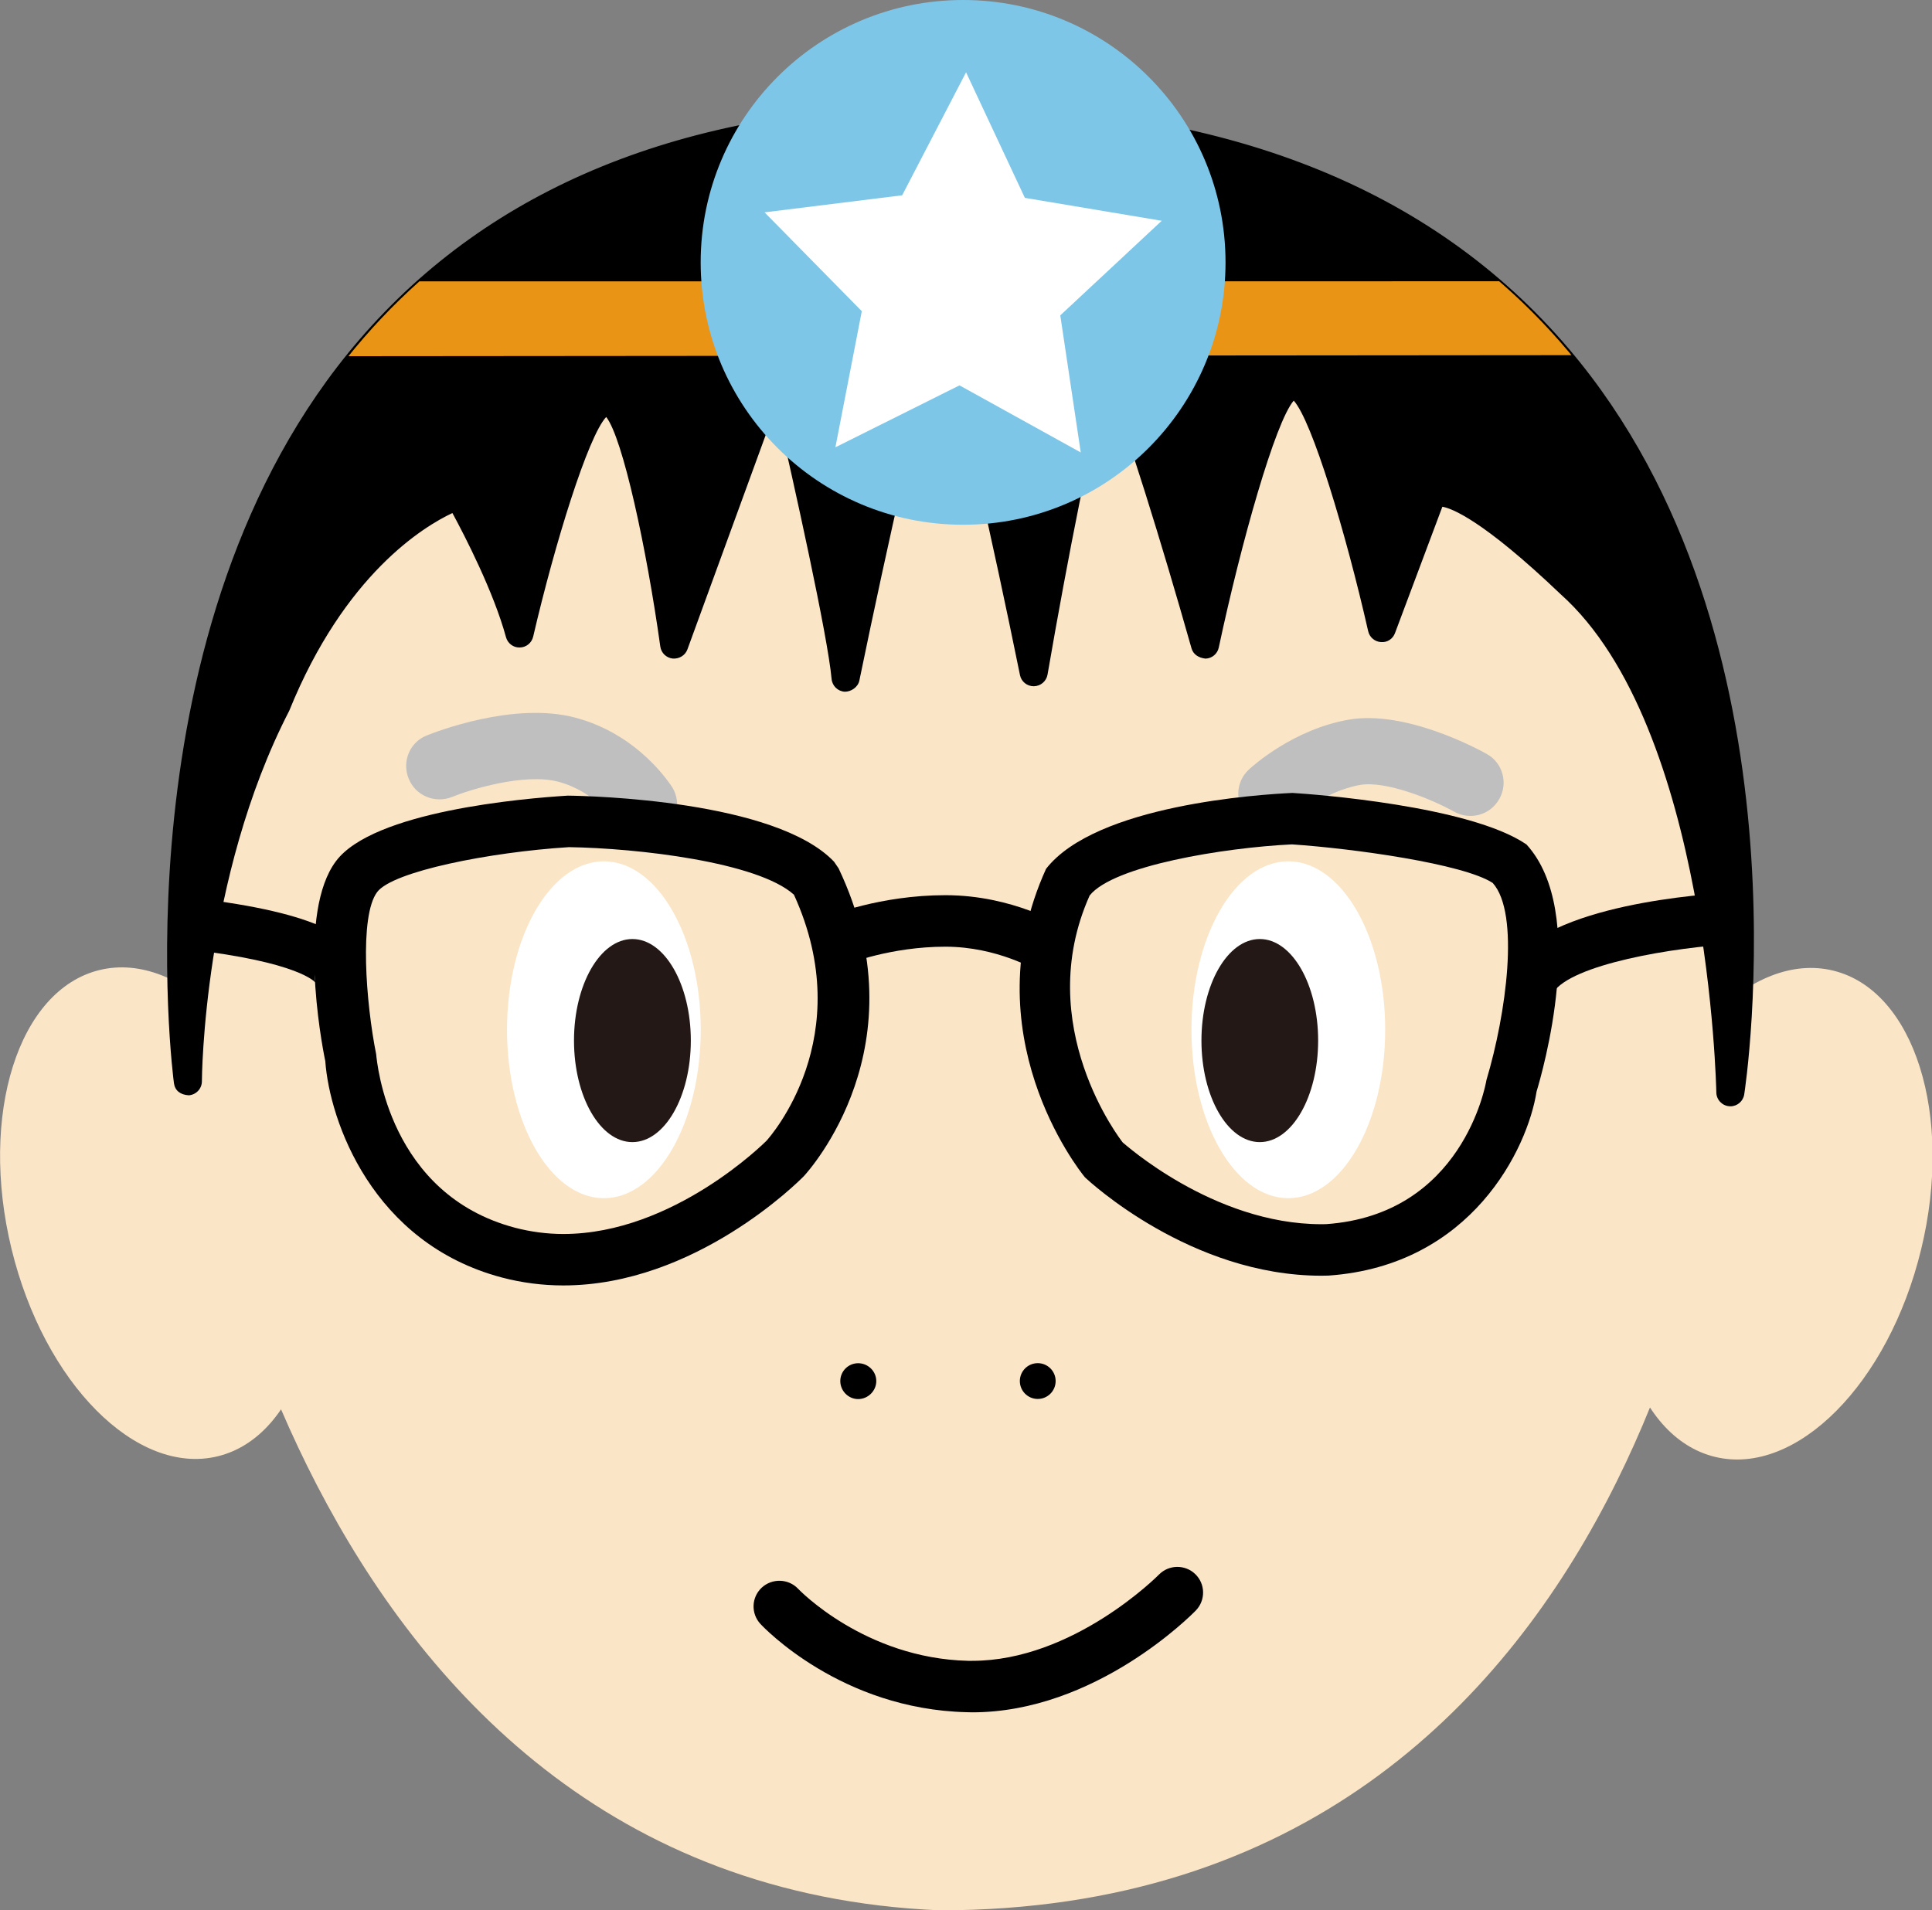 <?xml version="1.0" encoding="utf-8"?>
<!-- Generator: Adobe Illustrator 16.2.1, SVG Export Plug-In . SVG Version: 6.00 Build 0)  -->
<!DOCTYPE svg PUBLIC "-//W3C//DTD SVG 1.1//EN" "http://www.w3.org/Graphics/SVG/1.1/DTD/svg11.dtd">
<svg version="1.1" id="レイヤー_1" xmlns="http://www.w3.org/2000/svg" xmlns:xlink="http://www.w3.org/1999/xlink" x="0px"
	 y="0px" width="30px" height="29.669px" viewBox="0 0 30 29.669" enable-background="new 0 0 30 29.669" xml:space="preserve">
<rect x="0" y="0" width="30" height="29.669" fill="#808080" stroke="none"/>
<g>
	
		<ellipse transform="matrix(-0.972 0.236 -0.236 -0.972 9.303 36.58)" fill="#FBE5C7" cx="2.461" cy="18.847" rx="2.35" ry="3.885"/>
	
		<ellipse transform="matrix(0.972 0.236 -0.236 0.972 5.228 -5.968)" fill="#FBE5C7" cx="27.538" cy="18.847" rx="2.35" ry="3.885"/>
	<path fill="#FBE5C7" d="M26.869,16.964c0,0,2.486-15.278-12.364-15.109C0.856,2.015,2.917,16.793,2.917,16.793
		S4.375,29.24,14.591,29.669C25.838,29.669,26.869,16.964,26.869,16.964z"/>
	<g>
		<path d="M26.869,16.964c0,0,2.486-15.278-12.364-15.109C0.856,2.015,2.917,16.793,2.917,16.793s0-3.178,1.373-5.838
			c1.113-2.747,2.832-3.262,2.832-3.262s0.687,1.201,0.944,2.146c0,0,0.857-3.69,1.373-3.606c0.516,0.088,1.031,3.779,1.031,3.779
			l1.63-4.465c0,0,0.946,4.035,1.03,4.979c0,0,1.201-5.837,1.46-5.922c0.257-0.086,1.46,5.837,1.46,5.837s0.856-4.979,1.114-4.979
			c0.259,0,1.546,4.551,1.546,4.551s0.857-4.036,1.375-4.036c0.513,0,1.371,3.779,1.371,3.779l0.776-2.062
			c0,0,0.255-0.43,2.146,1.373C26.781,11.213,26.869,16.964,26.869,16.964z"/>
		<path d="M26.869,17.182c-0.005,0-0.011,0-0.016-0.001c-0.112-0.008-0.2-0.101-0.202-0.214c-0.001-0.056-0.114-5.68-2.417-7.738
			c-1.216-1.16-1.696-1.335-1.837-1.359l-0.735,1.961c-0.033,0.09-0.118,0.15-0.219,0.141c-0.096-0.006-0.177-0.075-0.198-0.169
			c-0.347-1.53-0.872-3.268-1.156-3.581c-0.287,0.333-0.815,2.196-1.164,3.835c-0.021,0.098-0.105,0.169-0.206,0.172
			c-0.104-0.012-0.189-0.062-0.217-0.159c-0.467-1.65-1.022-3.437-1.312-4.143c-0.222,0.766-0.611,2.734-0.924,4.55
			c-0.018,0.103-0.106,0.179-0.212,0.181c-0.001,0-0.002,0-0.003,0c-0.104,0-0.193-0.073-0.213-0.174
			c-0.431-2.12-0.956-4.451-1.237-5.355c-0.278,0.917-0.813,3.286-1.257,5.441c-0.022,0.105-0.131,0.174-0.226,0.173
			c-0.108-0.006-0.195-0.09-0.205-0.198c-0.061-0.678-0.586-3.033-0.861-4.234l-1.378,3.775c-0.034,0.093-0.127,0.149-0.228,0.142
			c-0.1-0.011-0.179-0.087-0.193-0.187c-0.211-1.513-0.583-3.241-0.84-3.565C9.133,6.773,8.618,8.429,8.279,9.888
			c-0.023,0.097-0.108,0.167-0.208,0.168c-0.099,0.004-0.188-0.064-0.214-0.16c-0.192-0.704-0.638-1.57-0.832-1.928
			c-0.438,0.205-1.674,0.948-2.533,3.069c-1.341,2.601-1.357,5.725-1.357,5.756c0,0.114-0.088,0.209-0.203,0.218
			c-0.134-0.008-0.215-0.074-0.231-0.188c-0.01-0.07-0.94-7.107,2.88-11.549c2.036-2.368,5.038-3.592,8.921-3.638l0.246-0.001
			c4.244,0,7.476,1.271,9.609,3.778c3.826,4.499,2.738,11.515,2.727,11.585C27.067,17.104,26.976,17.182,26.869,17.182z
			 M22.36,7.431c0.411,0,1.142,0.498,2.17,1.478c1.314,1.174,1.953,3.351,2.264,5.146c-0.065-2.392-0.596-5.806-2.771-8.361
			c-2.046-2.404-5.166-3.624-9.275-3.624l-0.241,0.001c-3.751,0.044-6.643,1.216-8.594,3.484c-2.164,2.515-2.75,5.909-2.862,8.3
			c0.206-0.944,0.53-2.004,1.045-3.002c1.131-2.793,2.889-3.348,2.963-3.37c0.095-0.03,0.201,0.012,0.251,0.101
			c0.022,0.038,0.416,0.729,0.718,1.48c0.513-2.027,0.981-3.053,1.393-3.053c0.514,0.083,0.886,1.598,1.137,3.123l1.337-3.664
			c0.033-0.091,0.123-0.153,0.218-0.143c0.096,0.005,0.177,0.074,0.199,0.167c0.029,0.124,0.548,2.342,0.842,3.845
			c1.021-4.831,1.236-4.902,1.368-4.945c0.022-0.007,0.05-0.012,0.074-0.012c0.195,0,0.415,0,1.438,4.894
			c0.727-4.035,0.94-4.035,1.131-4.035c0.177,0,0.395,0,1.52,3.883c0.519-2.236,0.989-3.368,1.401-3.368
			c0.413,0,0.89,1.093,1.419,3.251l0.524-1.393C22.068,7.547,22.153,7.431,22.36,7.431z"/>
	</g>
	<path d="M13.607,21.449c0,0.153-0.129,0.28-0.282,0.28c-0.151,0-0.277-0.127-0.277-0.28c0-0.154,0.126-0.277,0.277-0.277
		C13.478,21.172,13.607,21.295,13.607,21.449z"/>
	<circle cx="16.114" cy="21.449" r="0.278"/>
	<path d="M5.636,15.425L4.92,15.067c-0.063,0.126-0.013,0.202-0.013,0.203c-0.009-0.014-0.25-0.328-1.993-0.527l0.091-0.795
		c2.002,0.229,2.445,0.645,2.604,0.937C5.722,15.095,5.697,15.302,5.636,15.425z"/>
	<path d="M16.099,15.073c-0.006-0.004-0.612-0.37-1.42-0.37c-0.849,0-1.518,0.268-1.524,0.27l-0.303-0.74
		c0.033-0.013,0.814-0.33,1.828-0.33c1.046,0,1.811,0.47,1.843,0.49L16.099,15.073z"/>
	<path d="M24.117,15.417l-0.678-0.426c0.595-0.945,3.016-1.108,3.494-1.131l0.039,0.799C25.982,14.708,24.391,14.981,24.117,15.417z
		"/>
	<path d="M15.097,26.594c-0.028,0-0.057-0.001-0.086-0.002c-1.951-0.046-3.153-1.317-3.203-1.371
		c-0.15-0.162-0.141-0.414,0.021-0.564c0.161-0.148,0.414-0.141,0.565,0.019c0.01,0.011,1.033,1.079,2.637,1.118
		c0.022,0,0.044,0,0.066,0c1.57,0,2.886-1.325,2.899-1.339c0.153-0.156,0.406-0.161,0.565-0.007
		c0.158,0.154,0.161,0.406,0.008,0.564C18.506,25.078,17.01,26.594,15.097,26.594z"/>
	<path fill="#BFBFBF" d="M6.627,11.422c-0.267,0.106-0.389,0.409-0.281,0.671c0.105,0.264,0.408,0.39,0.671,0.285
		c0.279-0.114,1.12-0.375,1.649-0.238c0.591,0.156,0.889,0.625,0.894,0.629c0.147,0.239,0.466,0.315,0.705,0.169
		c0.244-0.148,0.321-0.46,0.178-0.704c-0.023-0.032-0.51-0.826-1.516-1.09C7.974,10.894,6.763,11.368,6.627,11.422z"/>
	<path fill="#BFBFBF" d="M20.938,11.178c-0.851,0.15-1.476,0.709-1.545,0.773c-0.208,0.192-0.222,0.516-0.029,0.724
		c0.189,0.212,0.516,0.223,0.727,0.033c0.004-0.002,0.464-0.417,1.027-0.517c0.399-0.069,1.109,0.218,1.464,0.416
		c0.251,0.138,0.562,0.05,0.7-0.2c0.139-0.248,0.052-0.561-0.197-0.698C22.958,11.638,21.825,11.021,20.938,11.178z"/>
	<path d="M8.747,19.964c-0.324,0-0.645-0.042-0.953-0.123c-2.016-0.533-2.676-2.433-2.743-3.361
		c-0.071-0.339-0.428-2.312,0.165-3.104C5.793,12.6,8.118,12.4,8.816,12.357c0.355,0.004,3.229,0.073,4.135,1.026l0.071,0.104
		c1.303,2.747-0.464,4.698-0.54,4.78C12.407,18.344,10.794,19.964,8.747,19.964z M8.834,13.157
		c-1.229,0.077-2.738,0.376-2.978,0.698c-0.279,0.373-0.174,1.723-0.015,2.518c0.014,0.135,0.196,2.177,2.157,2.695
		c0.242,0.063,0.494,0.097,0.749,0.097c1.715,0,3.142-1.435,3.156-1.449c0.051-0.057,1.435-1.609,0.425-3.821
		C11.764,13.388,9.903,13.173,8.834,13.157z"/>
	<path d="M20.518,19.813c-2.028,0-3.604-1.465-3.67-1.527c-0.108-0.129-1.764-2.237-0.605-4.792
		c0.775-0.996,3.323-1.156,3.826-1.179c0.32,0.019,2.753,0.198,3.634,0.8c0.968,1.061,0.242,3.556,0.157,3.837
		c-0.139,0.887-1.011,2.704-3.231,2.859L20.518,19.813z M17.434,17.744c0.006,0,1.397,1.269,3.084,1.269l0.073-0.001
		c2.115-0.147,2.477-2.155,2.491-2.24c0.304-1.015,0.523-2.584,0.097-3.059c-0.457-0.298-2.166-0.535-3.118-0.599
		c-1.057,0.051-2.773,0.331-3.141,0.794C16.017,15.929,17.409,17.713,17.434,17.744L17.434,17.744z"/>
	<g>
		<g>
			<defs>
				<path id="SVGID_1_" d="M27.031,16.979c0,0,2.52-15.484-12.531-15.313C0.666,1.828,2.755,16.807,2.755,16.807
					s1.477,12.616,11.833,13.051C25.985,29.857,27.031,16.979,27.031,16.979z"/>
			</defs>
			<clipPath id="SVGID_2_">
				<use xlink:href="#SVGID_1_"  overflow="visible"/>
			</clipPath>
			<path clip-path="url(#SVGID_2_)" fill="#E99415" d="M26.767,5.514c-0.243-0.425-0.419-0.734-0.743-1.146L3.81,4.37
				C3.529,4.752,3.282,5.143,3.066,5.534L26.767,5.514z"/>
		</g>
		<g>
			<circle fill="#7DC6E8" cx="14.955" cy="4.075" r="4.075"/>
			<polygon fill="#FFFFFF" points="16.464,4.898 16.782,7.027 14.899,5.985 12.972,6.947 13.382,4.833 11.872,3.298 14.009,3.033 
				15.001,1.123 15.914,3.073 18.039,3.429 			"/>
		</g>
	</g>
	<g>
		<ellipse fill="#FFFFFF" cx="20.005" cy="15.993" rx="1.504" ry="2.616"/>
		<ellipse fill="#231815" cx="19.562" cy="16.161" rx="0.906" ry="1.577"/>
	</g>
	<g>
		<ellipse fill="#FFFFFF" cx="9.377" cy="15.993" rx="1.504" ry="2.616"/>
		<ellipse fill="#231815" cx="9.82" cy="16.161" rx="0.907" ry="1.577"/>
	</g>
</g>
</svg>
